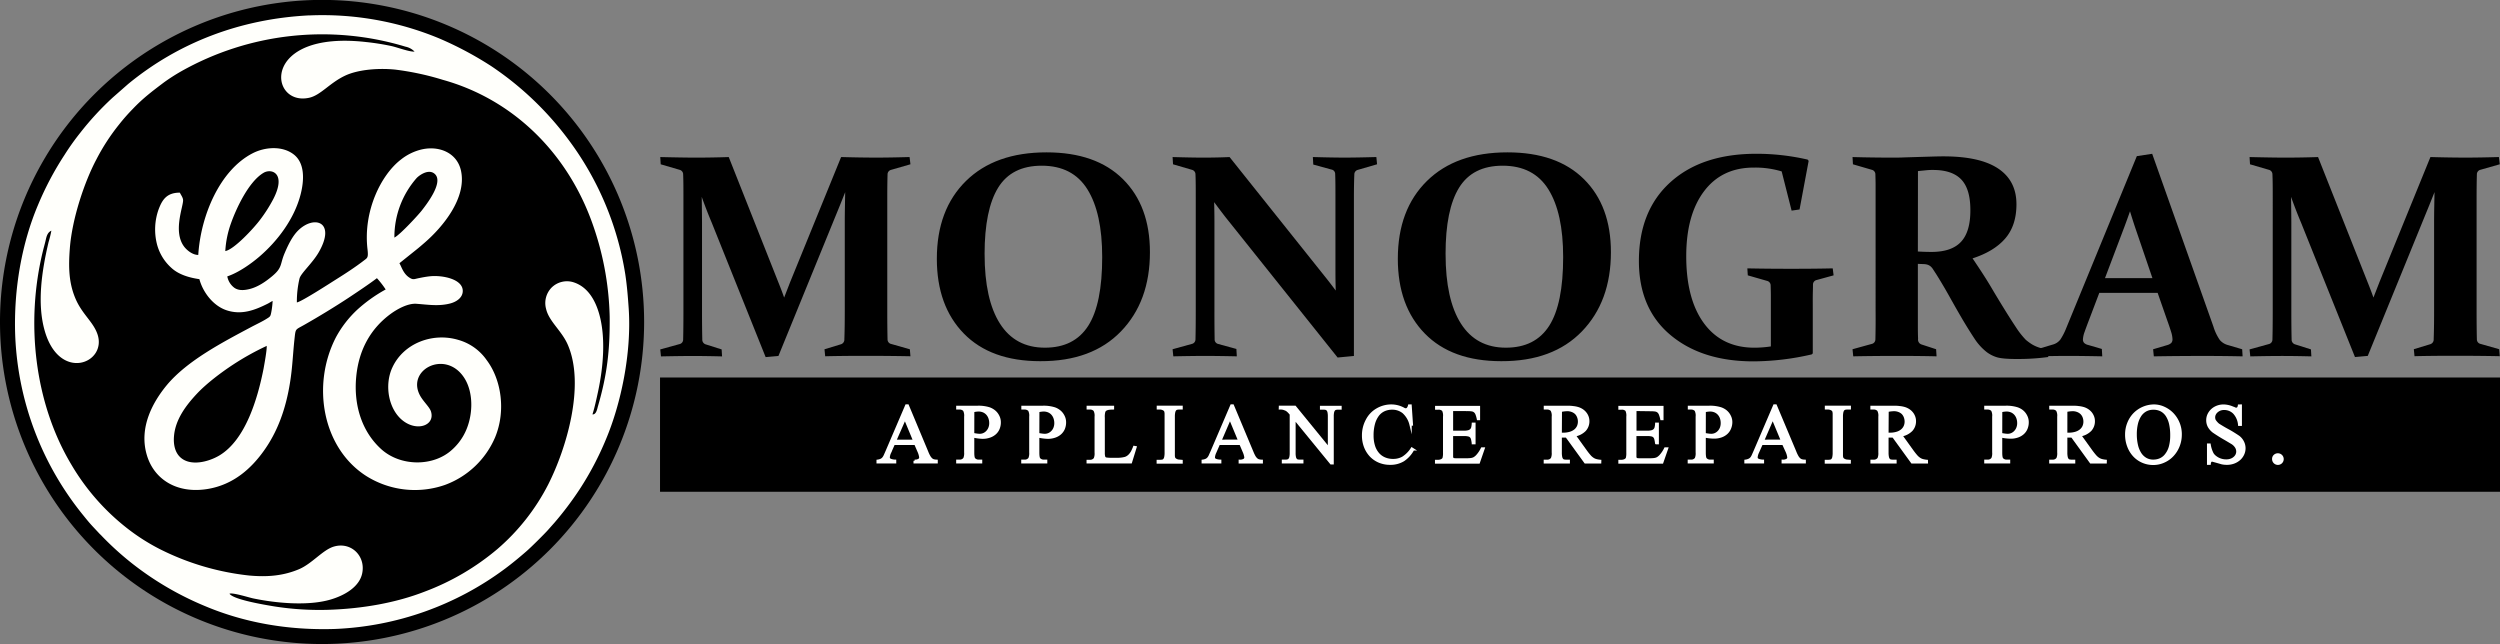 <?xml version="1.0" encoding="UTF-8"?> <svg xmlns="http://www.w3.org/2000/svg" id="Layer_1" data-name="Layer 1" width="1073.63" height="276.62" viewBox="0 0 1073.63 276.62"><rect x="0" y="0" width="1073.63" height="276.62" fill="#808080" stroke="none"/><defs><style>.cls-1,.cls-2{fill-rule:evenodd;}.cls-2{fill:#fffffb;}.cls-3{fill:#fff;stroke:#fff;stroke-miterlimit:10;}</style></defs><path class="cls-1" d="M141.4,436A138.31,138.31,0,1,1,3.09,574.35h0A138.33,138.33,0,0,1,141.4,436Z" transform="translate(-3.09 -436.04)"></path><path class="cls-2" d="M25.16,535.05a47.32,47.32,0,0,1-1.22,5c-2.84,12.05-5.07,26.27-1.61,38.18,6.38,22,26.83,13.8,22.63,1.37-1.81-5.36-6.53-8.5-9.44-15.29s-3.06-13.62-2.43-21.72c1-12.88,6.37-28.62,11.39-38.08a89.05,89.05,0,0,1,9.75-15,81.27,81.27,0,0,1,5.82-6.62c4.42-4.65,8.25-7.53,13.35-11.39a81.41,81.41,0,0,1,7.48-4.82,123.35,123.35,0,0,1,96.34-10.6,7.41,7.41,0,0,1,3.91,2.13c-2.26.14-7.45-1.85-9.95-2.39a102.18,102.18,0,0,0-10.72-1.71c-45.63-5.23-42,27.72-24.62,23.92,4.94-1.07,8.76-6.33,15.41-9.48,5.64-2.68,14.56-3.35,21.64-2.61a118.11,118.11,0,0,1,20.45,4.41c29.2,8.14,52.45,30.14,63.63,60.19a127.6,127.6,0,0,1,7.95,41.53c.14,14.38-1.12,24.94-5,38.3-.39,1.34-.74,3.76-2.4,3.64.94-2.92,1.75-6.75,2.43-9.91,2.23-10.48,3.34-23.11.46-33.24-1.82-6.4-5.2-11.77-11.1-13.62a9.37,9.37,0,0,0-9.34,2.31,9.49,9.49,0,0,0-2.34,9.23c1.26,5.36,6.79,9.37,9.37,15.48,7.47,17.47-.79,44.65-8.45,59.78a91.41,91.41,0,0,1-21.83,27.77,105.69,105.69,0,0,1-31.18,18.28c-12.31,4.8-26.69,7.38-41.67,7.84a124.65,124.65,0,0,1-23-1.47c-4.41-.73-17.51-2.91-19.23-5.45,1.34-.59,8.37,1.63,10.1,2,10.11,2.11,23.81,3.35,33.44.47,5.85-1.74,12.26-5.35,13.46-11.25,1.53-7.47-4.82-13.63-12.18-11.46-4.78,1.42-9.38,7.37-15,9.73-6.59,2.78-13.45,3.45-21.55,2.68a111.73,111.73,0,0,1-38.18-11.32,87.28,87.28,0,0,1-15.08-9.78,97,97,0,0,1-22.93-26.54C17.84,609,14,574.35,21.55,543.73c.4-1.65.86-3.16,1.24-4.89s.91-3.06,2.35-3.74Zm110.56-92.4c-29.66,1.52-56.12,11.81-77.6,29.47l-6.62,5.81a126,126,0,0,0-13.84,15,107.06,107.06,0,0,0-6.88,9.66,132.64,132.64,0,0,0-11.39,21.53c-6.8,16.08-10.5,35.74-9.77,56a130.55,130.55,0,0,0,29.47,77.52c1.28,1.59,2.48,3.05,3.84,4.51l3,3.2c.35.32.68.65,1,1a129.21,129.21,0,0,0,13,11.75,133,133,0,0,0,31.26,18.25c16.44,6.92,35.27,10.49,55.94,9.79A131.24,131.24,0,0,0,220,680.25c3.27-2.45,6.22-4.9,9.13-7.43,2-1.72,8-7.69,9.34-9.23l2.89-3.26A138.94,138.94,0,0,0,252,646.19a130,130,0,0,0,11.35-21.56c6.35-15.11,11-36.66,9.75-55.92-.34-5-.74-10-1.48-14.87a130.41,130.41,0,0,0-24.48-57.92,134.82,134.82,0,0,0-29-28.63c-1.7-1.21-3.19-2.29-4.94-3.4a148.36,148.36,0,0,0-21.56-11.38,130.75,130.75,0,0,0-55.81-9.84Z" transform="translate(-3.09 -436.04)"></path><path class="cls-2" d="M117.62,584.52c.16,1.75-1,7.91-1.34,9.85-2.5,12.67-7.69,30.54-19,37.28-4.75,2.82-12.73,4.86-17,.53-1.91-1.92-2.78-5-2.47-8.78.57-7.25,5.23-13.34,9.82-18.25,4.15-4.44,10.58-9.27,15.66-12.59a114.28,114.28,0,0,1,14.4-8ZM99.84,543.93A42.07,42.07,0,0,1,102.26,532c2.25-6.37,7.61-18,14.06-21.77,3.45-2,9.88.25,4.09,11.39a62.94,62.94,0,0,1-5.58,8.75c-2.73,3.67-11.22,12.84-15,13.5Zm72.62-5.88a38.42,38.42,0,0,1,9.6-25.6c1.46-1.46,5.42-4.09,7.9-1.56,3.66,3.71-4.09,13.39-5.69,15.49-1.24,1.64-9.35,10.49-11.78,11.67Zm-84.24,7.47c-2.61,0-5-2.21-6-3.49-4.88-6.37-.56-16.87-.5-19.91,0-1.29-1-2.4-1.38-3.35-5.72,0-7.64,3.1-9.24,7.48a25.75,25.75,0,0,0-.66,14.42,20.52,20.52,0,0,0,6.28,10.43c2.8,2.6,7.06,4.13,12,4.82,1.48,5.57,5.9,11.5,11.77,13.4,6.45,2.1,12.1-.12,17.61-2.88.75-.38,1.38-.85,2.07-1.15a33.27,33.27,0,0,1-.51,4.46c-.4,2.17-.45,2.18-2,3.15-2,1.27-4.45,2.39-6.67,3.57-12.2,6.52-27.49,14.41-36.3,25-5.52,6.7-12.24,17.87-8.48,30.19,3,9.92,12.41,16.46,25.73,14.42,11.74-1.82,19.37-9.34,24.43-16.4,5.74-8,9.45-17.67,11.32-29.66,1-6.22,1.19-12.21,1.88-18.49.51-4.57.28-3.75,4.21-6,6.2-3.52,13.25-7.81,19.08-11.66,3.57-2.37,8.79-5.85,12.1-8.37a39.06,39.06,0,0,1,3.76,4.85,63.6,63.6,0,0,0-12.21,8.7,46.19,46.19,0,0,0-9.12,11.78c-10.6,20.44-5.93,47.65,13.13,59.72a39.21,39.21,0,0,0,33.74,3.71,37.39,37.39,0,0,0,21.46-20.42c4.69-11.35,2.68-24.78-3.62-33.14A22.13,22.13,0,0,0,199.87,582c-10.86-3.25-23.44,1.34-28.3,11.9-3.51,7.59-1.65,18.21,4.82,23,6.09,4.51,13.53,1.74,11.81-4.06-.51-1.77-2.77-3.82-4.3-6.22-7.16-11.39,10.3-20.87,18.5-8.4,4.44,6.75,3.9,17.68-.35,25a23.81,23.81,0,0,1-4.69,5.83c-8,7.49-22.26,7.41-30.58-.15s-11.84-18.9-10.72-30.95c1.06-11.47,6.06-20.7,14.83-27.13,2.75-2,7.29-4.57,11-4.32,4.91.35,9.49,1.16,14.52-.13,2.56-.67,5.26-2.34,5.41-5.16.28-5.32-8.79-7.13-14.27-6.5-1.56.18-3.07.46-4.52.76-2.08.4-2.46.87-4.11-.2-2.68-1.71-3.4-4.72-4.3-6.19l7.37-5.9c1.25-1,2.4-2,3.55-3,7.73-6.7,18-19.1,15.54-30.75-1.62-7.68-9.21-10.87-16.65-9.27a22.64,22.64,0,0,0-9.11,4.36c-8.56,6.54-16.31,22.1-14.41,38.52.44,3.76-.06,3.74-1.57,4.9-3.77,2.9-7.86,5.55-11.94,8.11-2.39,1.51-14.83,9.56-16.82,9.87a43.38,43.38,0,0,1,1.14-10.28c.58-2.26,5.58-6.62,8.23-11.22,7.65-13.25-2-16.18-8.88-9.34-2.36,2.38-4.11,5.84-5.73,9.65-2.11,4.93-.83,6.18-5.46,10-2.41,2-5.92,4.6-9.87,5.5-2.42.56-4.65.6-6.37-.67a7.85,7.85,0,0,1-2.94-4.82c5-1.69,10.43-5.61,13.77-8.48,7.81-6.7,15.07-16.25,17.76-26.89,1.41-5.6,2-13.23-3.08-17.07-4.74-3.62-12.06-3.25-17.52-.46-14.18,7.26-22.35,26.88-23.39,43.65Z" transform="translate(-3.09 -436.04)"></path><path d="M364.31,503.48q8.42.24,15.19.24,6,0,14.21-.24l.37,3.11L385.72,509a2,2,0,0,0-1.47,2c-.08,2.69-.12,6.06-.12,10.13v48.62q0,7.2.12,12.14a2,2,0,0,0,1.65,1.89l7.93,2.26.25,3q-8.73-.18-19.34-.18-10.32,0-17.27.18l-.3-3,7-2.13a2.1,2.1,0,0,0,1.53-2.2q.18-4.75.18-12v-39q0-3.18.18-12.14-2.07,5.25-4.39,10.86l-24.28,59.48-5.49.49L308.72,531.6q-2.09-4.94-4.27-11,.12,8.67.12,11.41v37.76q0,7.2.12,12a2.11,2.11,0,0,0,1.59,2.2L313,586.1l.18,3q-7.2-.18-12.5-.18t-13.73.18l-.31-3,8.18-2.26a2,2,0,0,0,1.65-1.89q.12-4.94.12-12.14v-48.7c0-4.07,0-7.44-.12-10.13a2,2,0,0,0-1.47-2l-8.17-2.38-.19-3.11q10.13.24,15.19.24,7,0,14.22-.24l21.29,53.75c.94,2.32,1.77,4.51,2.5,6.59.81-2.08,1.67-4.27,2.56-6.59Z" transform="translate(-3.09 -436.04)"></path><path d="M496.93,544.35q0,21.12-12.44,34t-34.65,12.8q-21.24,0-32.83-11.87t-11.59-32.12q0-21.1,12.51-33.4t34.59-12.29q21.23,0,32.82,11.5T496.93,544.35Zm-71,.8q0,19.51,6.59,29.86t19.33,10.34q12.57,0,18.58-9.39t6-29.53q0-18.91-6.34-29.07T450.45,507.2q-12.88,0-18.7,9.43t-5.83,28.52Z" transform="translate(-3.09 -436.04)"></path><path d="M524.72,581.63a2,2,0,0,0,1.53,2.13l7.81,2.14.18,3.17q-8.24-.18-13.54-.18t-13.73.18l-.31-3.05,8.18-2.26a2,2,0,0,0,1.65-1.89q.12-4.93.12-12.14V521.11c0-4.07,0-7.44-.12-10.13a2,2,0,0,0-1.47-2l-8.17-2.38-.19-3.11q8.55.24,13.12.24,6,0,11.35-.24l40.59,50.86q2.43,3,5,6.47c-.08-2.81-.12-5.51-.12-8.12V520.87c0-4,0-7.34-.12-10.19a1.91,1.91,0,0,0-1.59-1.83l-7.81-2.14-.18-3.23q8.42.24,13.66.24t13.61-.24l.3,3.11L586.18,509a2,2,0,0,0-1.47,2c-.12,2.69-.18,6.06-.18,10.13v67.78l-7,.67-48.08-60.2c-1.43-1.83-3.07-4-4.94-6.53q.12,4.5.12,8.3v38.61Q524.63,576.93,524.72,581.63Z" transform="translate(-3.09 -436.04)"></path><path d="M694.9,544.35q0,21.12-12.45,34t-34.65,12.8q-21.22,0-32.82-11.87t-11.59-32.12q0-21.1,12.5-33.4t34.6-12.29q21.22,0,32.82,11.5T694.9,544.35Zm-71,.8q0,19.51,6.59,29.86t19.32,10.34q12.57,0,18.58-9.39t6-29.53q0-18.91-6.34-29.07T648.4,507.2q-12.87,0-18.7,9.43t-5.81,28.52Z" transform="translate(-3.09 -436.04)"></path><path d="M775.91,526l-3.41.49-4.27-16.84a39.3,39.3,0,0,0-12-1.64q-13.66,0-21.32,10.15t-7.66,27.91q0,18.56,7.69,28.92t21.57,10.37a47.92,47.92,0,0,0,7.08-.55V563.25c0-1.67-.05-3.2-.09-4.58a2,2,0,0,0-1.53-2l-8.29-2.38-.19-3q8.67.18,18.79.18,10.44,0,17.88-.18l.37,3-7.27,2a2,2,0,0,0-1.58,1.83c0,1.63-.07,3.29-.09,5s0,3.51,0,5.46V587.8l-.43.43a112.59,112.59,0,0,1-25,3q-22.21,0-35.72-11.35t-13.52-31.74q0-21.6,13.51-33.83t36.88-12.23a97.67,97.67,0,0,1,22.08,2.5l.43.55Z" transform="translate(-3.09 -436.04)"></path><path d="M826.72,569.73v6.56q0,2.9.09,5.28a2.2,2.2,0,0,0,1.41,2.38l6.34,2.07.19,3.05q-6.78-.18-16.78-.18-10.68,0-19,.18l-.31-3.05,8.17-2.26a2,2,0,0,0,1.65-1.89q.06-2.43.09-5.46t0-6.68V515.56c0-1.67-.05-3.19-.09-4.58a2,2,0,0,0-1.46-2l-8.18-2.38-.18-3.11q8.54.24,17.51.24c1.26,0,2.83,0,4.7-.09l6.83-.21,6.13-.18q2.48-.06,3.87-.06,15.69,0,23.52,5.24t7.84,15.31q0,9.1-4.79,14.68T850.21,547q5.13,7.56,7.9,12.26t5.58,9.24q2.8,4.54,5.1,8a35.16,35.16,0,0,0,4.3,5.49,25,25,0,0,0,2.1,1.58,13.12,13.12,0,0,0,2.11,1.16,14.86,14.86,0,0,0,2.35.82c.83.23,1.75.44,2.77.65l.3,3.16a97.63,97.63,0,0,1-13.67.85c-4.07,0-6.91-.26-8.54-.79a14,14,0,0,1-4.33-2.26,23.88,23.88,0,0,1-5.16-5.73q-2.34-3.54-5-8c-1.75-3-3.55-6.12-5.4-9.45s-3.79-6.63-5.82-9.89l-1.5-2.31a5.68,5.68,0,0,0-1.16-1.38,4.4,4.4,0,0,0-1.22-.67,6.24,6.24,0,0,0-1.61-.27l-2.59-.1Zm0-25.68q3.24.18,5.86.18,8.65,0,12.69-4.36t4-13.63q0-9-3.88-13.09t-12-4.12a26.19,26.19,0,0,0-3,.12c-1.06.12-2.28.21-3.63.37Z" transform="translate(-3.09 -436.04)"></path><path d="M904.64,561.8l-4.33,11.41q-1.29,3.36-2,5.4a11,11,0,0,0-.7,3.14,2.16,2.16,0,0,0,.55,1.59,3.73,3.73,0,0,0,1.71.85l5.86,1.71.18,3.17q-8.85-.18-14.4-.18-5.79,0-13.24.18L878,586l6.53-1.95a6.06,6.06,0,0,0,3.41-2.23,26.13,26.13,0,0,0,2.44-4.73l30.38-74,6.59-1,26.31,74.24a20.62,20.62,0,0,0,2.77,5.77,7,7,0,0,0,3.57,2.16l6,1.77.18,3.05q-8.24-.18-16.59-.18-11,0-21.54.18l-.3-3.05,6-1.77a4.28,4.28,0,0,0,1.77-.91,2.3,2.3,0,0,0,.55-1.65,11.62,11.62,0,0,0-.61-3.2q-.61-2-1.77-5.22l-4-11.47Zm13.18-35q-1.11,3.18-2.38,6.59l-8.36,22.09h20.37l-7.5-22q-1.16-3.51-2.13-6.7Z" transform="translate(-3.09 -436.04)"></path><path d="M1046.84,503.48q8.43.24,15.19.24,6,0,14.22-.24l.37,3.11-8.36,2.38a2,2,0,0,0-1.47,2c-.08,2.69-.12,6.06-.12,10.13v48.62q0,7.2.12,12.14a2,2,0,0,0,1.65,1.89l7.93,2.26.25,3q-8.73-.18-19.34-.18-10.32,0-17.27.18l-.3-3,7-2.13a2.1,2.1,0,0,0,1.53-2.2q.18-4.75.18-12v-39q0-3.18.18-12.14-2.07,5.25-4.39,10.86l-24.28,59.48-5.49.49-23.18-57.78q-2.09-4.94-4.27-11,.12,8.67.12,11.41v37.76q0,7.2.12,12a2.11,2.11,0,0,0,1.59,2.2l6.71,2.13.18,3q-7.2-.18-12.51-.18t-13.72.18l-.31-3,8.18-2.26a2,2,0,0,0,1.64-1.89q.13-4.94.13-12.14V521.11c0-4.07,0-7.44-.13-10.13a2,2,0,0,0-1.46-2l-8.17-2.38-.19-3.11q10.13.24,15.19.24,7,0,14.22-.24l21.29,53.75c.93,2.32,1.77,4.51,2.5,6.59.81-2.08,1.67-4.27,2.56-6.59Z" transform="translate(-3.09 -436.04)"></path><rect x="283.45" y="162.12" width="790.18" height="49.07"></rect><path class="cls-3" d="M396.18,626.64h-9.24l-1.63,3.71a6,6,0,0,0-.58,2.07,1.6,1.6,0,0,0,.09.53,1,1,0,0,0,.4.43,2.8,2.8,0,0,0,.84.34,6.32,6.32,0,0,0,1.43.2v.66H380v-.66a5.12,5.12,0,0,0,1.44-.39,3,3,0,0,0,.95-.72,5,5,0,0,0,.72-1.2c.22-.49.49-1.09.8-1.81l8.4-19.62h.61L401.2,630a14.53,14.53,0,0,0,.93,2,5.1,5.1,0,0,0,.89,1.17,2.53,2.53,0,0,0,1,.58,5.66,5.66,0,0,0,1.3.18v.66h-9.43v-.66a3.43,3.43,0,0,0,1.93-.46,1.23,1.23,0,0,0,.51-1,8.51,8.51,0,0,0-.7-2.47Zm-.46-1.29-4-9.63-4.23,9.63Z" transform="translate(-3.09 -436.04)"></path><path class="cls-3" d="M421,623.46v6.89c0,1.52.16,2.46.5,2.81a2.56,2.56,0,0,0,2,.76h.92v.66h-10.2v-.66h.89a2.4,2.4,0,0,0,2.16-1,5.76,5.76,0,0,0,.37-2.6V615a5.07,5.07,0,0,0-.48-2.79,2.63,2.63,0,0,0-2.05-.78h-.89v-.66H423a15.41,15.41,0,0,1,5,.68,7.7,7.7,0,0,1,1.75.92,6.31,6.31,0,0,1,1.39,1.34,6.92,6.92,0,0,1,.93,1.71,5.68,5.68,0,0,1,.34,2,6.86,6.86,0,0,1-.5,2.65,5.65,5.65,0,0,1-1.44,2.07,6.72,6.72,0,0,1-2.31,1.35A9,9,0,0,1,425,624,20.65,20.65,0,0,1,421,623.46Zm0-1c.63.13,1.18.22,1.65.28a8.52,8.52,0,0,0,1.24.09,4.12,4.12,0,0,0,1.73-.38,4.49,4.49,0,0,0,1.43-1.05,5.07,5.07,0,0,0,1-1.61,5.7,5.7,0,0,0,.36-2,6.66,6.66,0,0,0-.4-2.34,5.2,5.2,0,0,0-1.08-1.73,4.58,4.58,0,0,0-1.6-1.08,5.5,5.5,0,0,0-2-.37,11.27,11.27,0,0,0-2.31.32Z" transform="translate(-3.09 -436.04)"></path><path class="cls-3" d="M448.94,623.46v6.89c0,1.52.16,2.46.5,2.81a2.56,2.56,0,0,0,2,.76h.92v.66h-10.2v-.66h.9a2.4,2.4,0,0,0,2.15-1,5.76,5.76,0,0,0,.37-2.6V615a5.07,5.07,0,0,0-.48-2.79,2.61,2.61,0,0,0-2-.78h-.9v-.66H451a15.41,15.41,0,0,1,5,.68,6.93,6.93,0,0,1,1.77.92,6.31,6.31,0,0,1,1.39,1.34,6.92,6.92,0,0,1,.93,1.71,5.68,5.68,0,0,1,.34,2,7,7,0,0,1-.49,2.65,5.79,5.79,0,0,1-1.45,2.07,6.72,6.72,0,0,1-2.31,1.35A8.94,8.94,0,0,1,453,624,20.68,20.68,0,0,1,448.94,623.46Zm0-1c.63.13,1.18.22,1.65.28a8.52,8.52,0,0,0,1.24.09,4.12,4.12,0,0,0,1.73-.38A4.49,4.49,0,0,0,455,621.4a4.64,4.64,0,0,0,1-1.61,5.7,5.7,0,0,0,.36-2,6.66,6.66,0,0,0-.4-2.34,5.17,5.17,0,0,0-1.07-1.73,4.61,4.61,0,0,0-1.61-1.08,5.5,5.5,0,0,0-2-.37,11.27,11.27,0,0,0-2.31.32Z" transform="translate(-3.09 -436.04)"></path><path class="cls-3" d="M490.17,628l.57.1-2,6.49H470.21V634h.92a2.45,2.45,0,0,0,2.15-1,5.61,5.61,0,0,0,.37-2.6V615a4.9,4.9,0,0,0-.5-2.79,2.54,2.54,0,0,0-2-.78h-.92v-.66h10.82v.66a14.66,14.66,0,0,0-1.62.09,4.83,4.83,0,0,0-1.06.26,1.88,1.88,0,0,0-.66.41,2,2,0,0,0-.39.52,8,8,0,0,0-.26,2.71v15a6.34,6.34,0,0,0,.18,1.79,1.2,1.2,0,0,0,.73.76,13.43,13.43,0,0,0,2.76.16h1.73a12.94,12.94,0,0,0,3.87-.4,4.67,4.67,0,0,0,1.05-.52,5.36,5.36,0,0,0,1-.9,7.76,7.76,0,0,0,.92-1.34A20.83,20.83,0,0,0,490.17,628Z" transform="translate(-3.09 -436.04)"></path><path class="cls-3" d="M510.52,634v.66H500.3V634h.84a6,6,0,0,0,1.12-.09,1.35,1.35,0,0,0,.8-.45,2.49,2.49,0,0,0,.49-1.07,9,9,0,0,0,.17-2V613.62a5.23,5.23,0,0,0-.13-.87,1.4,1.4,0,0,0-.28-.54,2.28,2.28,0,0,0-.5-.38,3.44,3.44,0,0,0-1.63-.42h-.84v-.66h10.18v.66h-.8a6,6,0,0,0-1.12.1,1.42,1.42,0,0,0-.8.46,2.59,2.59,0,0,0-.49,1.08,8.94,8.94,0,0,0-.17,1.93v16.74a3.58,3.58,0,0,0,.13.86,1.25,1.25,0,0,0,.3.54,2.17,2.17,0,0,0,.52.38,3.11,3.11,0,0,0,1.6.42Z" transform="translate(-3.09 -436.04)"></path><path class="cls-3" d="M535.81,626.64h-9.25l-1.62,3.71a6,6,0,0,0-.58,2.07,1.6,1.6,0,0,0,.09.53,1,1,0,0,0,.39.43,2.8,2.8,0,0,0,.84.34,6.32,6.32,0,0,0,1.43.2v.66h-7.5v-.66a5.12,5.12,0,0,0,1.44-.39,2.88,2.88,0,0,0,.94-.72,4.76,4.76,0,0,0,.73-1.2c.21-.49.48-1.09.8-1.81l8.4-19.62h.6l8.3,19.83a17.34,17.34,0,0,0,.93,2,4.68,4.68,0,0,0,.9,1.17,2.46,2.46,0,0,0,1,.58,5.66,5.66,0,0,0,1.3.18v.66h-9.43v-.66a3.45,3.45,0,0,0,1.93-.46,1.23,1.23,0,0,0,.51-1,8.53,8.53,0,0,0-.71-2.47Zm-.5-1.32-4-9.63-4.15,9.66Z" transform="translate(-3.09 -436.04)"></path><path class="cls-3" d="M552.77,610.75h6.46l14.6,17.91V614.9a8.85,8.85,0,0,0-.17-1.92,2.25,2.25,0,0,0-.5-1,1.57,1.57,0,0,0-.8-.43,6.56,6.56,0,0,0-1.08-.09h-.84v-.66h8.33v.66h-.87a5.06,5.06,0,0,0-1.1.1,1.43,1.43,0,0,0-.79.47,2.49,2.49,0,0,0-.47,1,8.39,8.39,0,0,0-.16,1.87V635h-.66L559,615.79V630.5a8.31,8.31,0,0,0,.17,1.93,2.24,2.24,0,0,0,.49,1,1.26,1.26,0,0,0,.78.42,5.61,5.61,0,0,0,1.08.08h.84v.66h-8.3v-.66h.84a5.21,5.21,0,0,0,1.11-.1,1.58,1.58,0,0,0,.8-.46,2.22,2.22,0,0,0,.48-1,8.25,8.25,0,0,0,.16-1.86v-16.6c-.35-.42-.64-.75-.88-1a7.73,7.73,0,0,0-.67-.6,3.57,3.57,0,0,0-.68-.4l-.92-.34a5.79,5.79,0,0,0-1.55-.15Z" transform="translate(-3.09 -436.04)"></path><path class="cls-3" d="M608.86,610.22l.55,8.12h-.55a10.34,10.34,0,0,0-3.11-5.25,7.57,7.57,0,0,0-4.84-1.61,8.24,8.24,0,0,0-3.39.7,7,7,0,0,0-2.67,2.14,10.92,10.92,0,0,0-1.74,3.62,18.64,18.64,0,0,0-.63,5.15,14.7,14.7,0,0,0,.59,4.33,9.18,9.18,0,0,0,1.73,3.32,7.52,7.52,0,0,0,2.8,2.13,9,9,0,0,0,3.8.75,8.38,8.38,0,0,0,4.1-1,12.47,12.47,0,0,0,3.91-3.94l.55.35a12.75,12.75,0,0,1-4.18,4.66,10.62,10.62,0,0,1-5.69,1.48,11.87,11.87,0,0,1-4.67-.89,10.87,10.87,0,0,1-3.67-2.51,11.85,11.85,0,0,1-2.4-3.83,13.33,13.33,0,0,1-.87-4.88,13.64,13.64,0,0,1,1.61-6.56,11.2,11.2,0,0,1,4.38-4.62,12,12,0,0,1,6.15-1.66,11.14,11.14,0,0,1,5.09,1.26,2.57,2.57,0,0,0,1,.4,1.19,1.19,0,0,0,1-.47,3.07,3.07,0,0,0,.54-1.19Z" transform="translate(-3.09 -436.04)"></path><path class="cls-3" d="M626.64,612.06v9.43h5.22a6.55,6.55,0,0,0,1.87-.21,2.6,2.6,0,0,0,1.12-.63,2.34,2.34,0,0,0,.56-1.08,10.13,10.13,0,0,0,.21-1.55h.66v8.33h-.66a17,17,0,0,0-.3-1.71,2.68,2.68,0,0,0-.55-1.09,2.11,2.11,0,0,0-1.07-.57,7.56,7.56,0,0,0-1.84-.17h-5.22v9.29a1.41,1.41,0,0,0,.21.8.84.84,0,0,0,.57.36,6.4,6.4,0,0,0,1.16.08h4a14.93,14.93,0,0,0,1.74-.06,5.11,5.11,0,0,0,1.22-.21,3.11,3.11,0,0,0,.9-.43,7.08,7.08,0,0,0,.84-.7,12.85,12.85,0,0,0,2.23-3.28h.71l-2.07,6H619.84V634h.88a2.81,2.81,0,0,0,.71-.08,3.26,3.26,0,0,0,.69-.22,1.93,1.93,0,0,0,.59-.38,1.28,1.28,0,0,0,.37-.55,8.13,8.13,0,0,0,.21-2.31V615a5.23,5.23,0,0,0-.45-2.81,2.75,2.75,0,0,0-2.12-.7h-.84v-.66h18.34V616h-.42a12.34,12.34,0,0,0-.57-2.06,2.85,2.85,0,0,0-.8-1.19,2.54,2.54,0,0,0-1.27-.54,13.34,13.34,0,0,0-2-.12Z" transform="translate(-3.09 -436.04)"></path><path class="cls-3" d="M690.27,634.62h-6.36l-8.09-11.16h-2.49v6.89a9,9,0,0,0,.17,2,2.29,2.29,0,0,0,.5,1.08,1.27,1.27,0,0,0,.79.43,4.77,4.77,0,0,0,1,.08h1v.66H666.53v-.66h.92a2.42,2.42,0,0,0,2.15-1,5.61,5.61,0,0,0,.37-2.6V615a4.9,4.9,0,0,0-.5-2.79,2.54,2.54,0,0,0-2-.78h-.92v-.66h8.69c1.28,0,2.38,0,3.31.14a11.07,11.07,0,0,1,2.28.44,7.07,7.07,0,0,1,1.69.8,6,6,0,0,1,1.37,1.23,5.72,5.72,0,0,1,.94,1.62,5.42,5.42,0,0,1,.34,1.91,5.64,5.64,0,0,1-1.42,3.84,8.1,8.1,0,0,1-4.44,2.28l4.91,6.83c.58.79,1.09,1.43,1.54,1.94A6.71,6.71,0,0,0,687.1,633a4.6,4.6,0,0,0,1.42.66,9.65,9.65,0,0,0,1.77.31Zm-16.94-12.27h1a10.18,10.18,0,0,0,3-.39,6.32,6.32,0,0,0,2.16-1.1,4.72,4.72,0,0,0,1.3-1.67,5.18,5.18,0,0,0,.43-2.09,5.5,5.5,0,0,0-.37-2,4.6,4.6,0,0,0-1-1.6,4.82,4.82,0,0,0-1.63-1,5.62,5.62,0,0,0-2.07-.37,14.27,14.27,0,0,0-2.76.34Z" transform="translate(-3.09 -436.04)"></path><path class="cls-3" d="M705.39,612.06v9.43h5.23a6.48,6.48,0,0,0,1.86-.21,2.45,2.45,0,0,0,1.12-.63,2.2,2.2,0,0,0,.56-1.08,8.14,8.14,0,0,0,.21-1.55H715v8.33h-.66a12.49,12.49,0,0,0-.3-1.71,2.51,2.51,0,0,0-.55-1.09,2.08,2.08,0,0,0-1.06-.57,7.56,7.56,0,0,0-1.84-.17h-5.23v9.29a1.59,1.59,0,0,0,.21.8.81.81,0,0,0,.58.36,6.29,6.29,0,0,0,1.15.08h4a14.75,14.75,0,0,0,1.73-.06,5.11,5.11,0,0,0,1.22-.21,3.16,3.16,0,0,0,.91-.43,7.08,7.08,0,0,0,.84-.7,13.11,13.11,0,0,0,2.23-3.28H719l-2.08,6H698.59V634h.84a2.81,2.81,0,0,0,.71-.08,2.85,2.85,0,0,0,.7-.22,2.2,2.2,0,0,0,.59-.38,1.37,1.37,0,0,0,.37-.55,8.13,8.13,0,0,0,.21-2.31V615a5.23,5.23,0,0,0-.45-2.81,2.73,2.73,0,0,0-2.13-.7h-.84v-.66H717V616h-.42A13.34,13.34,0,0,0,716,614a2.92,2.92,0,0,0-.8-1.19,2.61,2.61,0,0,0-1.28-.54,13.34,13.34,0,0,0-2-.12Z" transform="translate(-3.09 -436.04)"></path><path class="cls-3" d="M735.15,623.46v6.89c0,1.52.16,2.46.5,2.81a2.53,2.53,0,0,0,2,.76h.92v.66h-10.2v-.66h.89a2.4,2.4,0,0,0,2.16-1,5.77,5.77,0,0,0,.36-2.6V615a5.08,5.08,0,0,0-.47-2.79,2.63,2.63,0,0,0-2-.78h-.89v-.66h8.75a15.41,15.41,0,0,1,5,.68,7.35,7.35,0,0,1,1.72.88,6.31,6.31,0,0,1,1.39,1.34,6.92,6.92,0,0,1,.93,1.71,5.68,5.68,0,0,1,.34,2A6.86,6.86,0,0,1,746,620a5.65,5.65,0,0,1-1.44,2.07,6.72,6.72,0,0,1-2.31,1.35,9,9,0,0,1-3.13.49A20.3,20.3,0,0,1,735.15,623.46Zm0-1c.63.13,1.18.22,1.65.28a8.52,8.52,0,0,0,1.24.09,4.12,4.12,0,0,0,1.73-.38,4.49,4.49,0,0,0,1.43-1.05,5.07,5.07,0,0,0,1-1.61,5.93,5.93,0,0,0,.35-2,6.65,6.65,0,0,0-.39-2.34,5.2,5.2,0,0,0-1.08-1.73,4.58,4.58,0,0,0-1.6-1.08,5.5,5.5,0,0,0-2-.37,11.27,11.27,0,0,0-2.31.32Z" transform="translate(-3.09 -436.04)"></path><path class="cls-3" d="M768.89,626.64h-9.24L758,630.35a6,6,0,0,0-.58,2.07,1.6,1.6,0,0,0,.09.53,1,1,0,0,0,.4.43,2.8,2.8,0,0,0,.84.34,6.32,6.32,0,0,0,1.43.2v.66h-7.48v-.66a5.12,5.12,0,0,0,1.44-.39,3,3,0,0,0,1-.72,5,5,0,0,0,.72-1.2c.22-.49.49-1.09.8-1.81l8.4-19.62h.61L774,630a14.53,14.53,0,0,0,.93,2,4.59,4.59,0,0,0,.89,1.17,2.53,2.53,0,0,0,1,.58,5.66,5.66,0,0,0,1.3.18v.66h-9.43v-.66a3.43,3.43,0,0,0,1.93-.46,1.23,1.23,0,0,0,.51-1,8.51,8.51,0,0,0-.7-2.47Zm-.5-1.32-4-9.63-4.19,9.66Z" transform="translate(-3.09 -436.04)"></path><path class="cls-3" d="M797.44,634v.66H787.22V634h.84a6,6,0,0,0,1.12-.09,1.35,1.35,0,0,0,.8-.45,2.36,2.36,0,0,0,.48-1.07,9,9,0,0,0,.17-2V613.62a4.36,4.36,0,0,0-.13-.87,1.38,1.38,0,0,0-.27-.54,2.64,2.64,0,0,0-.5-.38,3.44,3.44,0,0,0-1.63-.42h-.84v-.66h10.22v.66h-.85a5.88,5.88,0,0,0-1.11.1,1.42,1.42,0,0,0-.8.46,2.59,2.59,0,0,0-.49,1.08,8.94,8.94,0,0,0-.17,1.93v16.74a3.14,3.14,0,0,0,.13.86,1.25,1.25,0,0,0,.3.54,2.12,2.12,0,0,0,.51.38,3.21,3.21,0,0,0,1.6.42Z" transform="translate(-3.09 -436.04)"></path><path class="cls-3" d="M830.58,634.62h-6.36l-8.09-11.16h-2.49v6.89a9,9,0,0,0,.17,2,2.29,2.29,0,0,0,.5,1.08,1.27,1.27,0,0,0,.79.43,4.77,4.77,0,0,0,1,.08h1v.66H806.84v-.66h.88a2.45,2.45,0,0,0,2.15-1,5.76,5.76,0,0,0,.37-2.6V615a4.9,4.9,0,0,0-.5-2.79,2.54,2.54,0,0,0-2-.78h-.92v-.66h8.69c1.28,0,2.38,0,3.31.14a11.07,11.07,0,0,1,2.28.44,7,7,0,0,1,1.68.8,6,6,0,0,1,1.38,1.23,5.69,5.69,0,0,1,.93,1.62,5.2,5.2,0,0,1,.34,1.91,5.6,5.6,0,0,1-1.41,3.84,8.1,8.1,0,0,1-4.44,2.28l4.91,6.83c.58.79,1.09,1.43,1.54,1.94a6.71,6.71,0,0,0,1.34,1.21,4.66,4.66,0,0,0,1.41.66,10.69,10.69,0,0,0,1.78.31Zm-16.94-12.27h1a10.18,10.18,0,0,0,3-.39,6.1,6.1,0,0,0,2.15-1.1,4.61,4.61,0,0,0,1.3-1.67,5,5,0,0,0,.44-2.09,5.71,5.71,0,0,0-.37-2,4.69,4.69,0,0,0-1-1.6,4.82,4.82,0,0,0-1.63-1,5.62,5.62,0,0,0-2.07-.37,14.27,14.27,0,0,0-2.76.34Z" transform="translate(-3.09 -436.04)"></path><path class="cls-3" d="M862.46,623.46v6.89c0,1.52.16,2.46.5,2.81a2.53,2.53,0,0,0,2,.76h.92v.66H855.72v-.66h.89a2.4,2.4,0,0,0,2.16-1,5.77,5.77,0,0,0,.36-2.6V615a5.08,5.08,0,0,0-.47-2.79,2.63,2.63,0,0,0-2-.78h-.94v-.66h8.75a15.41,15.41,0,0,1,5,.68,7.35,7.35,0,0,1,1.72.88,6.31,6.31,0,0,1,1.39,1.34,6.92,6.92,0,0,1,.93,1.71,5.68,5.68,0,0,1,.34,2,6.86,6.86,0,0,1-.5,2.65,5.65,5.65,0,0,1-1.44,2.07,6.72,6.72,0,0,1-2.31,1.35,9,9,0,0,1-3.13.49A20.8,20.8,0,0,1,862.46,623.46Zm0-1c.63.13,1.18.22,1.65.28a8.52,8.52,0,0,0,1.24.09,4.12,4.12,0,0,0,1.73-.38,4.49,4.49,0,0,0,1.43-1.05,5.07,5.07,0,0,0,1-1.61,5.7,5.7,0,0,0,.36-2,6.66,6.66,0,0,0-.4-2.34,5.2,5.2,0,0,0-1.08-1.73,4.58,4.58,0,0,0-1.6-1.08,5.5,5.5,0,0,0-2-.37,11.27,11.27,0,0,0-2.31.32Z" transform="translate(-3.09 -436.04)"></path><path class="cls-3" d="M907.36,634.62H901l-8.08-11.16h-2.5v6.89a9,9,0,0,0,.17,2,2.38,2.38,0,0,0,.5,1.08,1.27,1.27,0,0,0,.79.43,4.77,4.77,0,0,0,1,.08h.94v.66h-10.2v-.66h.92a2.42,2.42,0,0,0,2.15-1,5.61,5.61,0,0,0,.37-2.6V615a4.9,4.9,0,0,0-.5-2.79,2.54,2.54,0,0,0-2-.78h-.92v-.66h8.69c1.28,0,2.38,0,3.31.14a11.88,11.88,0,0,1,2.29.44,7,7,0,0,1,1.68.8,6.21,6.21,0,0,1,1.38,1.23,6.09,6.09,0,0,1,.93,1.62,5.2,5.2,0,0,1,.34,1.91,5.58,5.58,0,0,1-1.42,3.84A8.07,8.07,0,0,1,896.4,623l4.91,6.83c.58.79,1.09,1.43,1.54,1.94a6.71,6.71,0,0,0,1.34,1.21,5,5,0,0,0,1.42.66,10.58,10.58,0,0,0,1.77.31Zm-16.94-12.27h1a10.18,10.18,0,0,0,3-.39,6.32,6.32,0,0,0,2.16-1.1,4.61,4.61,0,0,0,1.3-1.67,5,5,0,0,0,.43-2.09,5.5,5.5,0,0,0-.37-2,4.5,4.5,0,0,0-1.05-1.6,4.72,4.72,0,0,0-1.63-1,5.62,5.62,0,0,0-2.07-.37,14.27,14.27,0,0,0-2.76.34Z" transform="translate(-3.09 -436.04)"></path><path class="cls-3" d="M928.13,610.22a10.27,10.27,0,0,1,4.36,1,11.93,11.93,0,0,1,3.65,2.6,12.59,12.59,0,0,1,3.44,8.77,13.36,13.36,0,0,1-.93,5,12.66,12.66,0,0,1-2.52,4,11.3,11.3,0,0,1-3.73,2.65,10.89,10.89,0,0,1-4.56,1,11.38,11.38,0,0,1-4.57-.92,11,11,0,0,1-3.69-2.59,12.15,12.15,0,0,1-2.46-4,13.9,13.9,0,0,1-.91-5.1,12.91,12.91,0,0,1,.91-4.83,12.1,12.1,0,0,1,2.49-3.93,12,12,0,0,1,8.52-3.65Zm-.34,1.29a6.58,6.58,0,0,0-3.22.78,6.81,6.81,0,0,0-2.36,2.2,11,11,0,0,0-1.46,3.47,19.08,19.08,0,0,0-.5,4.58,20.4,20.4,0,0,0,.49,4.61,11.41,11.41,0,0,0,1.44,3.59,7,7,0,0,0,2.38,2.34,6.31,6.31,0,0,0,3.26.83,7.33,7.33,0,0,0,3.06-.63,6.43,6.43,0,0,0,2.45-2A9.66,9.66,0,0,0,935,627.9a18.24,18.24,0,0,0,.59-4.93,21.9,21.9,0,0,0-.48-4.84,11.14,11.14,0,0,0-1.47-3.63,6.67,6.67,0,0,0-2.44-2.25,7.08,7.08,0,0,0-3.38-.74Z" transform="translate(-3.09 -436.04)"></path><path class="cls-3" d="M965.39,610.22v8.25h-.67a8.7,8.7,0,0,0-2.18-5.09,5.92,5.92,0,0,0-4.41-1.76,4.36,4.36,0,0,0-1.68.31,4.77,4.77,0,0,0-1.34.83,3.67,3.67,0,0,0-.9,1.17,3.08,3.08,0,0,0-.31,1.36,3.15,3.15,0,0,0,.26,1.25,7.58,7.58,0,0,0,1.63,1.85q2.28,1.44,4.07,2.39c1.19.63,2.71,1.56,4.54,2.78a6.33,6.33,0,0,1,1.89,2.25,6,6,0,0,1,.11,5.26,6.61,6.61,0,0,1-1.54,2.12,7.57,7.57,0,0,1-2.37,1.44,8.33,8.33,0,0,1-3,.54,10.51,10.51,0,0,1-1.94-.16,5.75,5.75,0,0,1-.83-.22l-1.43-.41-1.42-.39a6.49,6.49,0,0,0-.76-.19,1,1,0,0,0-.7.27,2.3,2.3,0,0,0-.38,1.1h-.65V627H952a13,13,0,0,0,1.24,3.86,4.67,4.67,0,0,0,1,1.17,7.71,7.71,0,0,0,1.39.94,7.17,7.17,0,0,0,1.67.63,7.35,7.35,0,0,0,1.81.22,5.66,5.66,0,0,0,2-.31,4.38,4.38,0,0,0,1.5-.85,3.78,3.78,0,0,0,1-1.25,3.53,3.53,0,0,0,.33-1.5,3.72,3.72,0,0,0-.49-1.78,5.53,5.53,0,0,0-1.71-1.76L959,624.74c-2-1.13-3.74-2.23-5.28-3.28a7.34,7.34,0,0,1-2-2.24,5.59,5.59,0,0,1-.67-2.72,5.67,5.67,0,0,1,.52-2.4,6.52,6.52,0,0,1,1.46-2,7,7,0,0,1,2.22-1.37,7.56,7.56,0,0,1,2.78-.5,10.26,10.26,0,0,1,4,.92c.33.14.61.26.84.34a1.15,1.15,0,0,0,.55.11,1.1,1.1,0,0,0,.76-.26,2.14,2.14,0,0,0,.45-1.11Z" transform="translate(-3.09 -436.04)"></path><path class="cls-3" d="M981.34,631.2a2,2,0,1,1-2,1.95,1.83,1.83,0,0,1,.57-1.39A2,2,0,0,1,981.34,631.2Z" transform="translate(-3.09 -436.04)"></path></svg> 